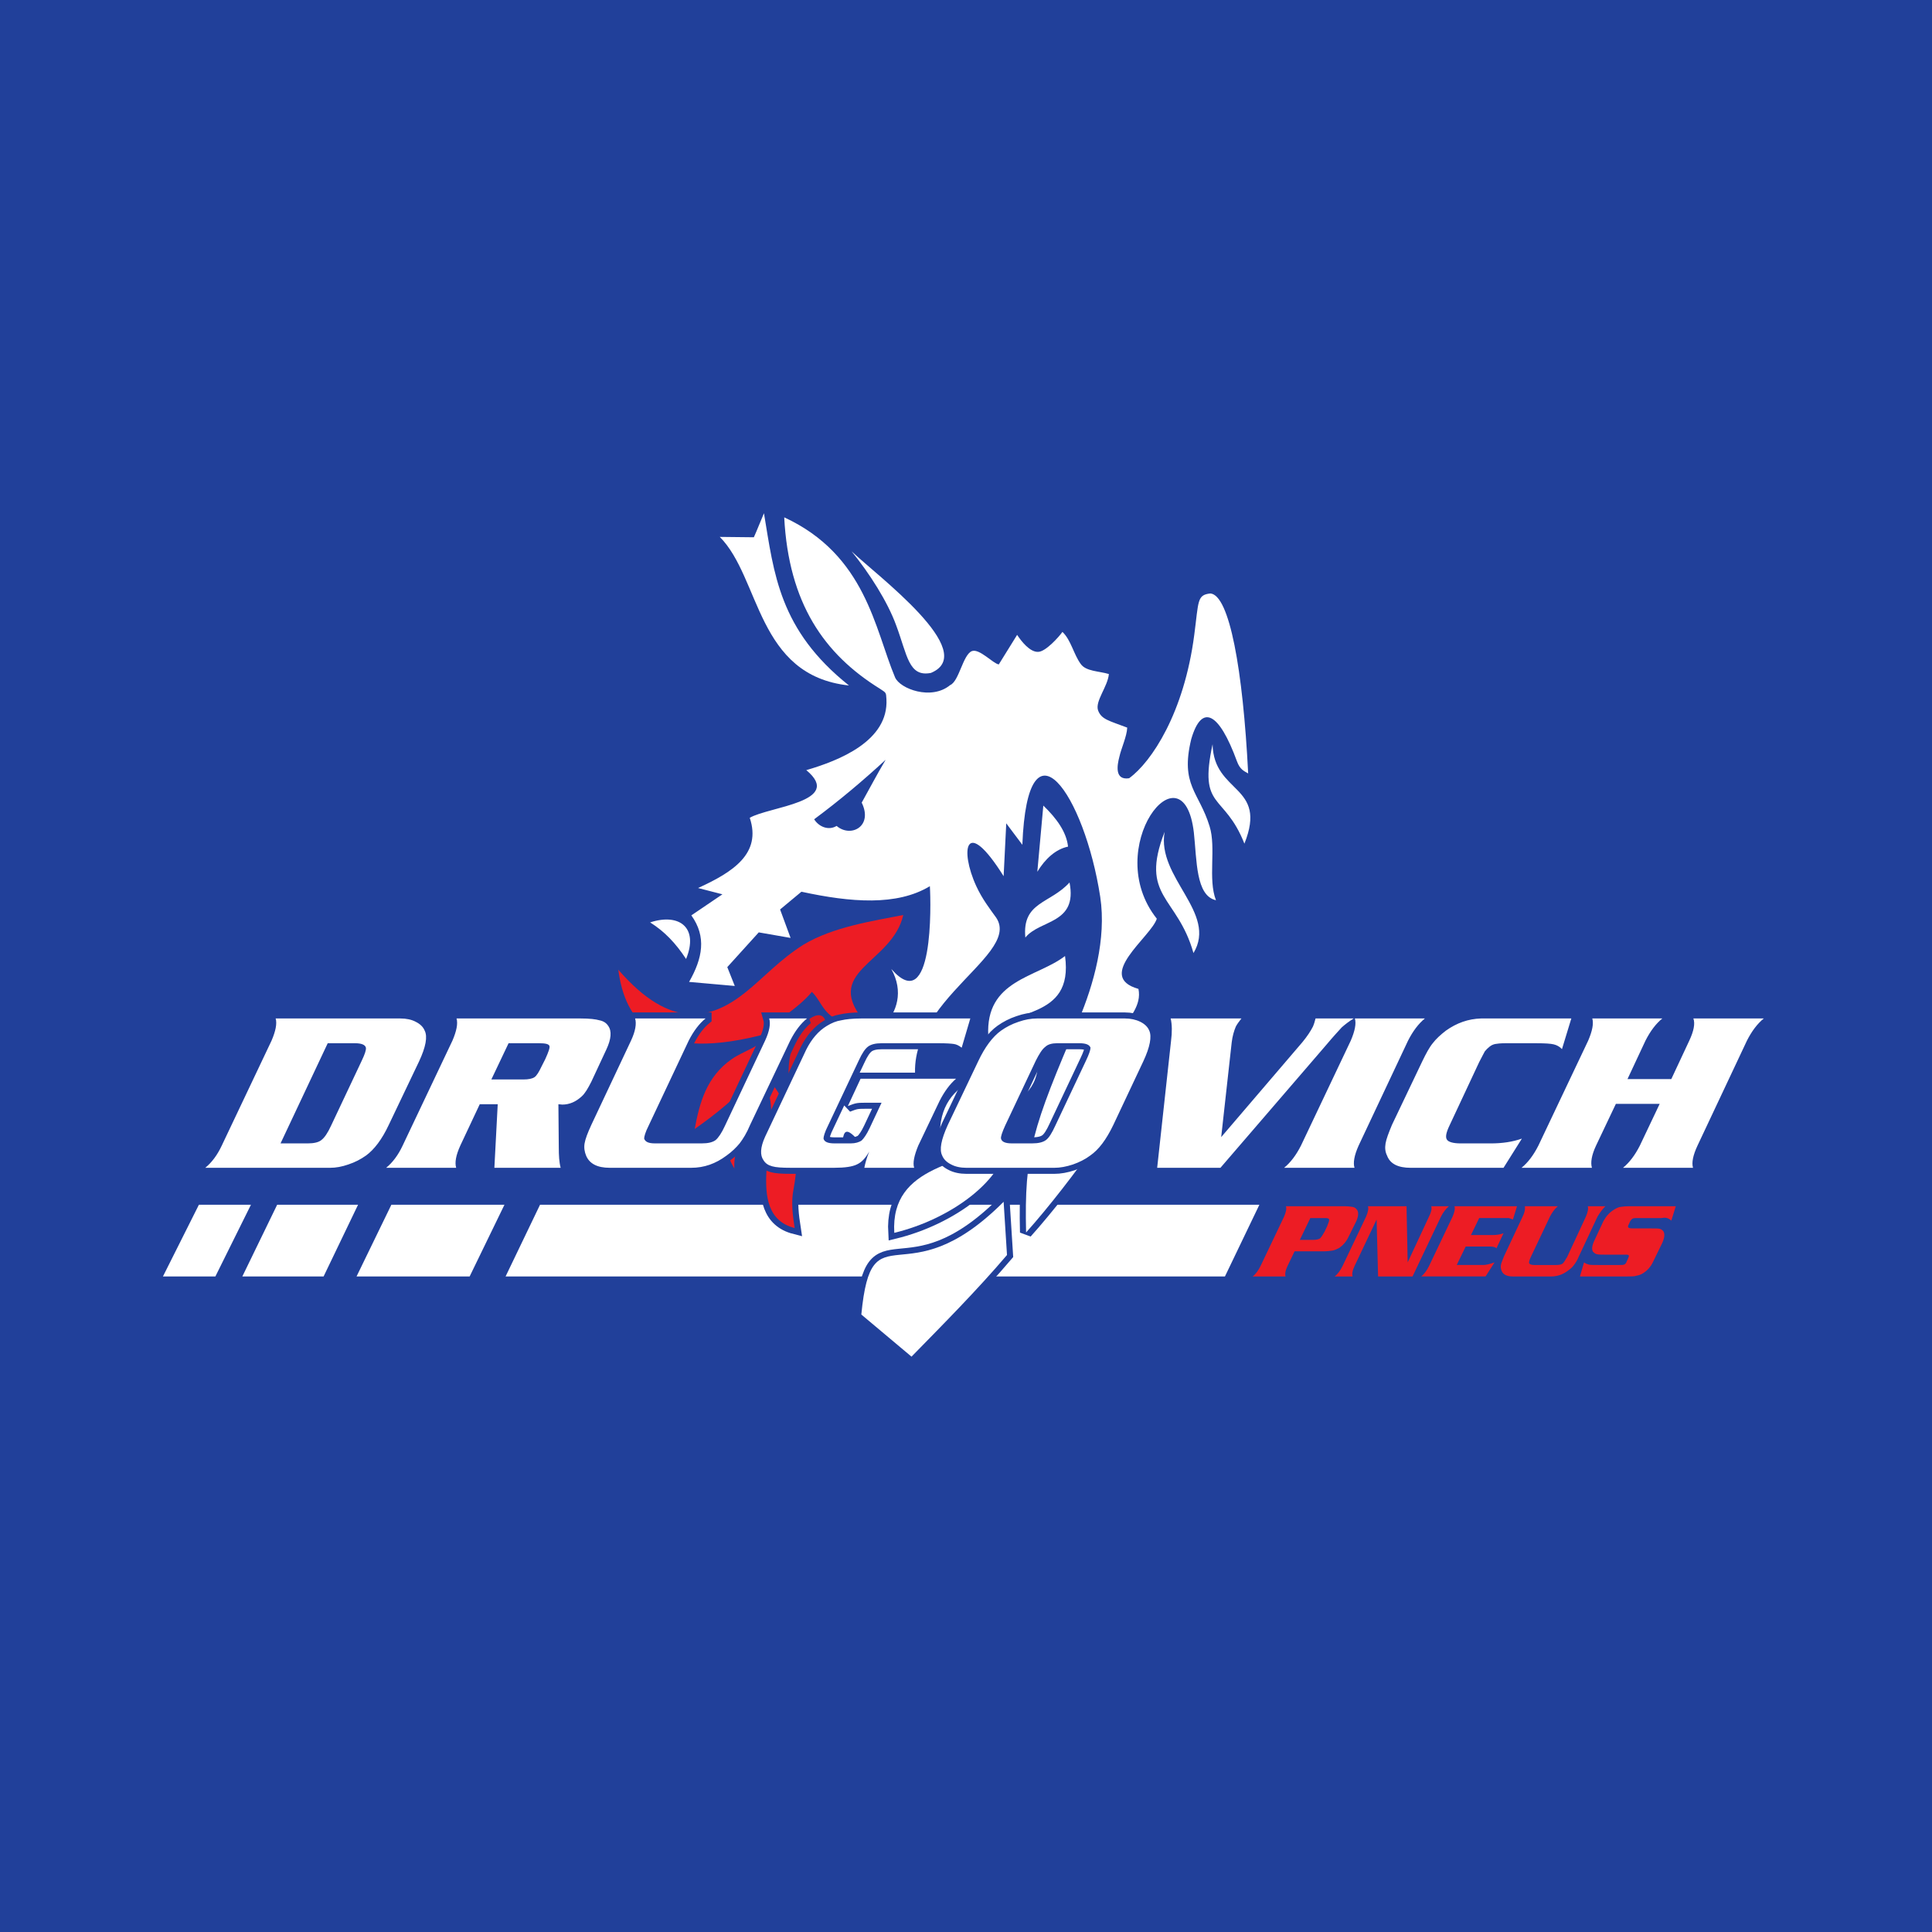 <?xml version="1.0" encoding="utf-8"?>
<!-- Generator: Adobe Illustrator 13.0.0, SVG Export Plug-In . SVG Version: 6.00 Build 14948)  -->
<!DOCTYPE svg PUBLIC "-//W3C//DTD SVG 1.0//EN" "http://www.w3.org/TR/2001/REC-SVG-20010904/DTD/svg10.dtd">
<svg version="1.0" id="Layer_1" xmlns="http://www.w3.org/2000/svg" xmlns:xlink="http://www.w3.org/1999/xlink" x="0px" y="0px"
	 width="192.756px" height="192.756px" viewBox="0 0 192.756 192.756" enable-background="new 0 0 192.756 192.756"
	 xml:space="preserve">
<g>
	<polygon fill-rule="evenodd" clip-rule="evenodd" fill="#21409A" points="0,0 192.756,0 192.756,192.756 0,192.756 0,0 	"/>
	<polygon fill="none" stroke="#21409A" stroke-width="1.207" stroke-miterlimit="2.613" points="53.879,120.198 125.648,120.198 
		122.212,127.352 50.442,127.352 53.879,120.198 	"/>
	<polygon fill-rule="evenodd" clip-rule="evenodd" fill="#FFFFFF" points="53.879,120.198 125.648,120.198 122.212,127.352 
		50.442,127.352 53.879,120.198 	"/>
	
		<path fill="none" stroke="#21409A" stroke-width="1.211" stroke-linecap="round" stroke-linejoin="round" stroke-miterlimit="2.613" d="
		M129.161,124.845l-0.71,1.475c-0.225,0.479-0.262,0.812-0.188,1.032h-3.287c0.299-0.221,0.561-0.59,0.784-1.032l2.354-4.941
		c0.188-0.442,0.262-0.774,0.188-1.032h5.828c0.373,0,0.672,0.037,0.859,0.074c0.187,0.037,0.299,0.147,0.411,0.295
		c0.149,0.221,0.149,0.59-0.075,1.106l-0.785,1.585c-0.224,0.479-0.56,0.849-0.934,1.106c-0.224,0.11-0.448,0.221-0.672,0.258
		c-0.225,0.037-0.561,0.074-0.935,0.074H129.161L129.161,124.845z M129.684,123.701h1.383c0.299,0,0.523-0.073,0.635-0.147
		c0.112-0.11,0.262-0.332,0.448-0.663l0.262-0.554c0.149-0.369,0.225-0.59,0.188-0.663c0-0.111-0.15-0.147-0.374-0.147h-1.495
		L129.684,123.701L129.684,123.701z M140.331,120.346l0.112,5.605l2.13-4.573c0.224-0.442,0.299-0.774,0.224-1.032h1.757
		c-0.3,0.258-0.561,0.59-0.785,1.032l-2.839,5.974h-3.438l-0.149-5.678l-2.204,4.646c-0.225,0.479-0.262,0.812-0.188,1.032h-1.793
		c0.299-0.221,0.561-0.59,0.784-1.032l2.354-4.941c0.187-0.442,0.262-0.774,0.187-1.032H140.331L140.331,120.346z M147.58,121.526
		l-0.822,1.695h2.167c0.448,0,0.821-0.073,1.083-0.184l-0.71,1.512c-0.074-0.111-0.299-0.185-0.71-0.185h-2.354l-0.896,1.844h2.652
		c0.225,0,0.598-0.074,1.121-0.258l-0.896,1.4h-6.426c0.299-0.221,0.561-0.59,0.784-1.032l2.354-4.941
		c0.187-0.442,0.262-0.774,0.187-1.032h6.24l-0.411,1.328c-0.15-0.074-0.3-0.111-0.412-0.147c-0.111,0-0.373,0-0.747,0H147.58
		L147.58,121.526z M155.425,120.346c-0.299,0.258-0.56,0.59-0.784,1.032l-1.905,4.02c-0.149,0.295-0.187,0.517-0.187,0.59
		c0.037,0.147,0.224,0.222,0.522,0.222h2.167c0.299,0,0.523-0.037,0.673-0.147c0.111-0.11,0.261-0.332,0.448-0.664l1.868-4.02
		c0.187-0.442,0.261-0.774,0.187-1.032h1.756c-0.262,0.258-0.523,0.59-0.784,1.032l-1.868,3.982
		c-0.149,0.369-0.337,0.664-0.486,0.849c-0.148,0.221-0.373,0.405-0.635,0.59c-0.485,0.369-1.046,0.553-1.644,0.553h-3.811
		c-0.599,0-0.972-0.184-1.121-0.553c-0.075-0.185-0.112-0.369-0.075-0.59c0.037-0.185,0.149-0.479,0.299-0.849l1.868-3.982
		c0.225-0.442,0.262-0.774,0.225-1.032H155.425L155.425,120.346z M167.194,120.346l-0.449,1.438
		c-0.187-0.185-0.411-0.295-0.672-0.295l-0.337,0.037h-2.466c-0.149,0-0.299,0-0.411,0.073c-0.074,0.037-0.149,0.147-0.224,0.258
		l-0.112,0.259c-0.112,0.184-0.112,0.295-0.074,0.332c0.037,0.073,0.187,0.11,0.448,0.11h1.719c0.485,0,0.784,0,0.971,0.037
		c0.149,0.036,0.299,0.146,0.374,0.258c0.149,0.258,0.112,0.627-0.112,1.143l-0.934,1.918c-0.225,0.479-0.561,0.848-0.972,1.106
		c-0.225,0.147-0.448,0.221-0.673,0.258c-0.187,0.073-0.522,0.073-0.934,0.073h-4.707l0.411-1.4c0.149,0.11,0.336,0.184,0.485,0.221
		c0.187,0.037,0.485,0.037,0.971,0.037h2.056c0.224,0,0.41,0,0.448-0.037c0.074,0,0.111-0.037,0.187-0.11
		c0.037-0.037,0.074-0.11,0.112-0.222l0.111-0.221c0.075-0.185,0.112-0.295,0.112-0.332c-0.037-0.074-0.112-0.11-0.224-0.11h-2.018
		c-0.411,0-0.747,0-0.935-0.037c-0.187-0.037-0.299-0.147-0.411-0.259c-0.149-0.221-0.111-0.59,0.149-1.143l0.897-1.918
		c0.262-0.479,0.598-0.848,1.009-1.105c0.224-0.147,0.448-0.258,0.635-0.295c0.225-0.037,0.523-0.074,0.934-0.074H167.194
		L167.194,120.346z"/>
	<path fill-rule="evenodd" clip-rule="evenodd" fill="#ED1C24" d="M129.161,124.845l-0.71,1.475
		c-0.225,0.479-0.262,0.812-0.188,1.032h-3.287c0.299-0.221,0.561-0.59,0.784-1.032l2.354-4.941
		c0.188-0.442,0.262-0.774,0.188-1.032h5.828c0.373,0,0.672,0.037,0.859,0.074c0.187,0.037,0.299,0.147,0.411,0.295
		c0.148,0.221,0.148,0.59-0.075,1.106l-0.785,1.585c-0.224,0.479-0.56,0.849-0.934,1.106c-0.224,0.11-0.448,0.221-0.672,0.258
		c-0.225,0.037-0.561,0.074-0.935,0.074H129.161L129.161,124.845z M129.684,123.701h1.383c0.299,0,0.523-0.073,0.635-0.147
		c0.112-0.11,0.262-0.332,0.448-0.663l0.262-0.554c0.149-0.369,0.225-0.59,0.188-0.663c0-0.111-0.15-0.147-0.374-0.147h-1.495
		L129.684,123.701L129.684,123.701z M140.331,120.346l0.112,5.605l2.13-4.573c0.224-0.442,0.299-0.774,0.224-1.032h1.757
		c-0.3,0.258-0.561,0.59-0.785,1.032l-2.839,5.974h-3.438l-0.149-5.678l-2.204,4.646c-0.225,0.479-0.262,0.812-0.188,1.032h-1.793
		c0.299-0.221,0.561-0.59,0.784-1.032l2.354-4.941c0.187-0.442,0.262-0.774,0.187-1.032H140.331L140.331,120.346z M147.58,121.526
		l-0.822,1.695h2.167c0.448,0,0.821-0.073,1.083-0.184l-0.71,1.512c-0.074-0.111-0.299-0.185-0.71-0.185h-2.354l-0.896,1.844h2.652
		c0.225,0,0.598-0.074,1.121-0.258l-0.896,1.4h-6.426c0.299-0.221,0.561-0.59,0.784-1.032l2.354-4.941
		c0.187-0.442,0.262-0.774,0.187-1.032h6.24l-0.411,1.328c-0.15-0.074-0.3-0.111-0.412-0.147c-0.111,0-0.373,0-0.747,0H147.58
		L147.58,121.526z M155.425,120.346c-0.299,0.258-0.56,0.59-0.784,1.032l-1.905,4.02c-0.149,0.295-0.187,0.517-0.187,0.59
		c0.037,0.147,0.224,0.222,0.522,0.222h2.167c0.299,0,0.523-0.037,0.673-0.147c0.111-0.11,0.261-0.332,0.448-0.664l1.868-4.02
		c0.187-0.442,0.261-0.774,0.187-1.032h1.756c-0.262,0.258-0.523,0.59-0.784,1.032l-1.868,3.982
		c-0.149,0.369-0.337,0.664-0.486,0.849c-0.148,0.221-0.373,0.405-0.635,0.59c-0.485,0.369-1.046,0.553-1.644,0.553h-3.811
		c-0.599,0-0.972-0.184-1.121-0.553c-0.075-0.185-0.112-0.369-0.075-0.59c0.037-0.185,0.149-0.479,0.299-0.849l1.868-3.982
		c0.225-0.442,0.262-0.774,0.225-1.032H155.425L155.425,120.346z M167.194,120.346l-0.449,1.438
		c-0.187-0.185-0.411-0.295-0.672-0.295l-0.337,0.037h-2.466c-0.149,0-0.299,0-0.411,0.073c-0.074,0.037-0.149,0.147-0.224,0.258
		l-0.112,0.259c-0.112,0.184-0.112,0.295-0.074,0.332c0.037,0.073,0.187,0.11,0.448,0.11h1.719c0.485,0,0.784,0,0.971,0.037
		c0.149,0.036,0.299,0.146,0.374,0.258c0.149,0.258,0.112,0.627-0.112,1.143l-0.934,1.918c-0.225,0.479-0.561,0.848-0.972,1.106
		c-0.225,0.147-0.448,0.221-0.673,0.258c-0.187,0.073-0.522,0.073-0.934,0.073h-4.707l0.411-1.4c0.148,0.11,0.336,0.184,0.485,0.221
		c0.187,0.037,0.485,0.037,0.971,0.037h2.056c0.224,0,0.41,0,0.448-0.037c0.074,0,0.111-0.037,0.187-0.11
		c0.037-0.037,0.074-0.11,0.112-0.222l0.111-0.221c0.075-0.185,0.112-0.295,0.112-0.332c-0.037-0.074-0.112-0.11-0.224-0.11h-2.018
		c-0.411,0-0.747,0-0.935-0.037c-0.187-0.037-0.299-0.147-0.411-0.258c-0.149-0.222-0.111-0.591,0.149-1.144l0.897-1.917
		c0.262-0.479,0.598-0.849,1.009-1.106c0.224-0.147,0.448-0.258,0.635-0.295c0.225-0.037,0.523-0.074,0.934-0.074H167.194
		L167.194,120.346z"/>
	<polygon fill="none" stroke="#21409A" stroke-width="1.211" stroke-miterlimit="2.613" points="19.844,120.198 25.037,120.198 
		21.488,127.352 16.257,127.353 19.844,120.198 	"/>
	<polygon fill-rule="evenodd" clip-rule="evenodd" fill="#FFFFFF" points="19.844,120.198 25.037,120.198 21.488,127.352 
		16.257,127.352 19.844,120.198 	"/>
	<polygon fill="none" stroke="#21409A" stroke-width="1.211" stroke-miterlimit="2.613" points="27.652,120.198 35.723,120.198 
		32.285,127.353 24.178,127.353 27.652,120.198 	"/>
	<polygon fill-rule="evenodd" clip-rule="evenodd" fill="#FFFFFF" points="27.652,120.198 35.723,120.198 32.285,127.352 
		24.178,127.352 27.652,120.198 	"/>
	<path fill="none" stroke="#21409A" stroke-width="1.219" stroke-miterlimit="2.613" d="M102.373,122.964
		c-0.187-7.891,0.598-10.398,5.268-21.239c1.457-3.466,2.765-8.039,2.13-12.242c-1.569-10.214-7.248-18.511-7.771-5.199
		l-1.606-2.139l-0.262,5.273c-3.811-6.084-4.409-2.655-2.727,0.996c0.597,1.291,1.344,2.25,1.98,3.134
		c2.765,4.093-11.582,9.255-7.286,18.879c0.037,0.885-0.261,1.18-1.644,0.332c-1.046-0.59,0.635,4.314-0.485,5.679
		c-2.728,0.773-5.343-5.199-5.828-3.061l-0.859,3.503l-1.345-6.453l-1.27-0.774c1.308-1.732,3.437-3.724,2.466-5.568
		c3.101,0.886,8.294-2.913,5.791-7.411c4.222,4.83,3.96-6.49,3.848-8.26c-3.288,1.991-7.883,1.622-12.814,0.553l-2.129,1.77
		l1.046,2.839l-3.175-0.553l-3.139,3.466l0.747,1.881l-4.558-0.405c1.345-2.36,1.756-4.499,0.224-6.638l3.101-2.102l-2.429-0.627
		c3.475-1.585,6.352-3.429,5.156-7.005c1.868-1.106,9.452-1.586,5.642-4.757c3.288-0.959,8.219-2.914,7.995-7.08
		c-0.038-0.701-0.038-0.627-0.635-1.032c-5.604-3.466-9.116-8.555-9.564-17.109c8.145,3.761,9.041,11.172,11.059,15.966
		c0.486,1.144,3.624,2.324,5.492,0.774c0.896-0.369,1.271-3.023,2.167-3.392c0.747-0.295,2.13,1.253,2.69,1.327l1.83-2.95
		c0.411,0.627,1.271,1.733,2.092,1.696c0.748,0,2.093-1.512,2.429-1.991c0.859,0.811,1.121,2.249,1.831,3.208
		c0.522,0.737,1.83,0.701,2.802,0.996c-0.112,1.253-1.383,2.691-1.083,3.613c0.336,0.922,1.083,1.033,2.914,1.733
		c-0.038,0.885-0.599,2.065-0.785,2.913c-0.224,0.848-0.485,2.36,0.972,2.139c2.241-1.623,5.492-6.527,6.501-14.307
		c0.448-3.393,0.262-3.982,1.606-4.13c1.905,0.147,3.25,7.596,3.773,17.958c-0.448-0.258-0.822-0.405-1.121-1.217
		c-1.793-4.904-3.512-5.789-4.558-2.212c-1.121,4.609,0.784,5.273,1.83,8.702c0.673,2.139-0.187,5.273,0.636,7.375
		c-2.018-0.442-1.905-3.982-2.205-6.748c-1.046-8.96-9.302,1.549-3.698,8.591c-0.561,1.807-6.239,5.752-1.831,7.006
		c0.673,3.281-5.043,4.978-0.336,8.149C113.656,108.51,106.707,118.134,102.373,122.964L102.373,122.964z M88.363,75.802
		c-2.241,2.065-4.595,4.056-7.135,5.937c0.486,0.774,1.457,1.143,2.241,0.664c1.42,1.217,3.662,0.037,2.503-2.323
		C86.757,78.679,87.504,77.24,88.363,75.802L88.363,75.802z"/>
	<path fill-rule="evenodd" clip-rule="evenodd" fill="#FFFFFF" d="M102.373,122.964c-0.187-7.891,0.598-10.398,5.268-21.239
		c1.457-3.466,2.766-8.039,2.13-12.242c-1.569-10.214-7.248-18.511-7.771-5.199l-1.606-2.139l-0.262,5.273
		c-3.811-6.084-4.409-2.655-2.727,0.996c0.597,1.291,1.344,2.25,1.98,3.134c2.765,4.093-11.582,9.255-7.286,18.879
		c0.037,0.885-0.261,1.18-1.644,0.332c-1.046-0.59,0.635,4.314-0.485,5.679c-2.728,0.773-5.343-5.199-5.828-3.061l-0.859,3.503
		l-1.345-6.453l-1.27-0.774c1.308-1.732,3.437-3.724,2.466-5.568c3.101,0.886,8.294-2.913,5.791-7.411
		c4.222,4.83,3.96-6.49,3.848-8.26c-3.288,1.991-7.883,1.622-12.814,0.553l-2.129,1.77l1.046,2.839l-3.175-0.553l-3.139,3.466
		l0.747,1.881l-4.558-0.405c1.345-2.36,1.756-4.499,0.224-6.638l3.101-2.102l-2.429-0.627c3.475-1.585,6.352-3.429,5.156-7.005
		c1.868-1.106,9.452-1.586,5.642-4.757c3.288-0.959,8.219-2.914,7.995-7.08c-0.038-0.701-0.038-0.627-0.635-1.032
		c-5.604-3.466-9.116-8.555-9.564-17.109c8.145,3.761,9.042,11.172,11.059,15.966c0.486,1.144,3.624,2.323,5.492,0.774
		c0.896-0.369,1.271-3.023,2.167-3.392c0.747-0.295,2.13,1.253,2.69,1.327l1.83-2.95c0.411,0.627,1.271,1.733,2.092,1.696
		c0.748,0,2.093-1.512,2.429-1.991c0.859,0.811,1.121,2.249,1.831,3.208c0.522,0.737,1.83,0.701,2.802,0.996
		c-0.112,1.253-1.383,2.691-1.083,3.613c0.336,0.922,1.083,1.033,2.914,1.733c-0.038,0.885-0.599,2.065-0.785,2.913
		c-0.224,0.848-0.485,2.36,0.972,2.139c2.241-1.623,5.492-6.527,6.501-14.307c0.448-3.393,0.262-3.982,1.606-4.13
		c1.905,0.147,3.25,7.596,3.773,17.958c-0.448-0.258-0.822-0.405-1.121-1.217c-1.793-4.904-3.512-5.789-4.558-2.212
		c-1.121,4.609,0.784,5.273,1.83,8.702c0.673,2.139-0.187,5.273,0.636,7.375c-2.018-0.443-1.905-3.982-2.205-6.748
		c-1.046-8.96-9.302,1.549-3.698,8.591c-0.561,1.807-6.239,5.752-1.831,7.006c0.673,3.281-5.043,4.978-0.336,8.149
		C113.656,108.51,106.707,118.134,102.373,122.964L102.373,122.964z M88.363,75.802c-2.241,2.065-4.595,4.056-7.135,5.937
		c0.486,0.774,1.457,1.143,2.241,0.664c1.42,1.217,3.662,0.037,2.503-2.323C86.757,78.679,87.504,77.24,88.363,75.802L88.363,75.802
		z"/>
	<polygon fill="none" stroke="#21409A" stroke-width="1.21" stroke-miterlimit="2.613" points="39.047,120.198 50.33,120.198 
		46.856,127.352 35.573,127.352 39.047,120.198 	"/>
	<polygon fill-rule="evenodd" clip-rule="evenodd" fill="#FFFFFF" points="39.047,120.198 50.33,120.198 46.856,127.352 
		35.573,127.352 39.047,120.198 	"/>
	
		<path fill="none" stroke="#21409A" stroke-width="1.204" stroke-linecap="round" stroke-linejoin="round" stroke-miterlimit="2.613" d="
		M120.979,74.253c0.112,4.978,5.529,4.02,3.176,9.919C122.137,79.047,119.559,80.854,120.979,74.253L120.979,74.253z"/>
	<path fill-rule="evenodd" clip-rule="evenodd" fill="#FFFFFF" d="M120.979,74.253c0.112,4.978,5.529,4.02,3.176,9.919
		C122.137,79.047,119.559,80.854,120.979,74.253L120.979,74.253z"/>
	
		<path fill="none" stroke="#21409A" stroke-width="1.204" stroke-linecap="round" stroke-linejoin="round" stroke-miterlimit="2.613" d="
		M116.196,82.993c-0.821,4.572,5.306,8.075,2.877,12.095C117.467,89.372,113.656,89.519,116.196,82.993L116.196,82.993z"/>
	<path fill-rule="evenodd" clip-rule="evenodd" fill="#FFFFFF" d="M116.196,82.993c-0.821,4.572,5.306,8.075,2.877,12.095
		C117.467,89.372,113.656,89.519,116.196,82.993L116.196,82.993z"/>
	<path fill="none" stroke="#21409A" stroke-width="1.213" stroke-miterlimit="2.613" d="M90.119,91.289
		c-2.989,0.59-6.986,1.18-9.938,2.95c-2.354,1.475-4.035,3.355-5.791,4.757c-3.4,2.729-7.435,3.835-12.703-2.25
		c0.672,5.088,3.624,9.513,15.243,6.269c-0.971,1.438-2.728,1.807-3.923,2.654c-2.54,1.77-3.213,4.389-3.698,6.969
		c2.167-1.512,4.184-3.171,5.865-5.088c0.299,1.143-0.187,2.212-0.972,2.766c-1.793,1.364-2.652,3.355-0.934,6.269
		c-0.187-3.503,2.914-4.757,3.399-7.56c1.308,3.909-2.689,12.132,2.616,13.496c-0.187-1.217-0.374-2.581-0.112-3.872
		c0.748-3.982,0.262-8.001-2.951-11.505c1.532-1.843,2.316-3.981,2.466-6.084c0.822-0.627,1.644-1.29,2.316-2.102
		c1.271,1.217,1.196,3.393,5.455,3.208C81.75,96.82,88.998,96.23,90.119,91.289L90.119,91.289z"/>
	<path fill-rule="evenodd" clip-rule="evenodd" fill="#ED1C24" d="M90.119,91.289c-2.989,0.59-6.986,1.18-9.938,2.95
		c-2.354,1.475-4.035,3.355-5.791,4.757c-3.4,2.729-7.435,3.835-12.703-2.25c0.672,5.088,3.624,9.513,15.243,6.269
		c-0.971,1.438-2.728,1.807-3.923,2.654c-2.54,1.77-3.213,4.389-3.698,6.969c2.167-1.512,4.184-3.171,5.865-5.088
		c0.299,1.143-0.187,2.212-0.972,2.766c-1.793,1.364-2.652,3.355-0.934,6.269c-0.187-3.503,2.914-4.757,3.399-7.56
		c1.308,3.909-2.689,12.132,2.616,13.496c-0.187-1.217-0.374-2.581-0.112-3.872c0.748-3.982,0.262-8.001-2.951-11.505
		c1.532-1.843,2.316-3.981,2.466-6.084c0.822-0.627,1.644-1.29,2.316-2.102c1.271,1.217,1.196,3.393,5.455,3.208
		C81.75,96.82,88.998,96.23,90.119,91.289L90.119,91.289z"/>
	<path fill-rule="evenodd" clip-rule="evenodd" fill="#D81921" d="M78.986,109.542c0.56-0.812,0.971-1.77,1.457-2.581
		c0.785-1.254,1.532-2.434,1.905-3.762c0.374-1.954-0.598-2.544-2.055-1.143C78.538,104.195,78.388,107.366,78.986,109.542
		L78.986,109.542z"/>
	<path fill="none" stroke="#21409A" stroke-width="1.213" stroke-miterlimit="2.613" d="M64.863,92.027
		c1.457,0.922,2.541,2.065,3.587,3.65C69.72,92.58,67.815,91.068,64.863,92.027L64.863,92.027z"/>
	<path fill-rule="evenodd" clip-rule="evenodd" fill="#FFFFFF" d="M64.863,92.027c1.457,0.922,2.541,2.065,3.587,3.65
		C69.72,92.58,67.815,91.068,64.863,92.027L64.863,92.027z"/>
	
		<path fill="none" stroke="#21409A" stroke-width="1.204" stroke-linecap="round" stroke-linejoin="round" stroke-miterlimit="2.613" d="
		M75.212,53.604c0.336-0.738,0.672-1.623,1.009-2.397c1.008,6.011,1.494,11.616,8.48,17.184c-9.228-0.996-8.817-10.73-12.889-14.824
		L75.212,53.604L75.212,53.604z"/>
	<path fill-rule="evenodd" clip-rule="evenodd" fill="#FFFFFF" d="M75.212,53.604c0.336-0.738,0.672-1.623,1.009-2.397
		c1.008,6.011,1.494,11.616,8.48,17.184c-9.228-0.996-8.817-10.73-12.889-14.824L75.212,53.604L75.212,53.604z"/>
	
		<path fill="none" stroke="#21409A" stroke-width="1.204" stroke-linecap="round" stroke-linejoin="round" stroke-miterlimit="2.613" d="
		M84.963,55.005c2.503,2.397,12.852,10.067,7.92,12.131c-2.242,0.442-2.354-1.77-3.475-4.756
		C88.55,60.02,86.757,57.218,84.963,55.005L84.963,55.005z"/>
	<path fill-rule="evenodd" clip-rule="evenodd" fill="#FFFFFF" d="M84.963,55.005c2.503,2.396,12.852,10.067,7.92,12.131
		c-2.242,0.442-2.354-1.77-3.475-4.756C88.55,60.02,86.757,57.218,84.963,55.005L84.963,55.005z"/>
	<path fill="none" stroke="#21409A" stroke-width="1.209" stroke-miterlimit="2.613" d="M85.935,131.15
		c1.719,1.438,3.288,2.766,5.006,4.203c3.176-3.244,6.576-6.674,9.527-10.141l-0.336-5.31
		C90.231,129.822,86.981,120.346,85.935,131.15L85.935,131.15z"/>
	<path fill-rule="evenodd" clip-rule="evenodd" fill="#FFFFFF" d="M85.935,131.15c1.719,1.438,3.288,2.766,5.006,4.203
		c3.176-3.244,6.576-6.674,9.527-10.141l-0.336-5.31C90.231,129.822,86.981,120.346,85.935,131.15L85.935,131.15z"/>
	<path fill="none" stroke="#21409A" stroke-width="1.209" stroke-miterlimit="2.613" d="M89.223,123.001
		c5.641-1.364,11.059-5.31,11.32-9.329C96.358,116.216,88.812,116.105,89.223,123.001L89.223,123.001z"/>
	<path fill-rule="evenodd" clip-rule="evenodd" fill="#FFFFFF" d="M89.223,123.001c5.641-1.364,11.059-5.31,11.32-9.329
		C96.358,116.216,88.812,116.105,89.223,123.001L89.223,123.001z"/>
	<path fill-rule="evenodd" clip-rule="evenodd" fill="#FFFFFF" d="M93.781,113.524c-0.225-6.49,6.052-6.158,9.639-8.997
		C104.689,111.386,97.031,110.537,93.781,113.524L93.781,113.524z"/>
	<path fill="none" stroke="#21409A" stroke-width="1.213" stroke-miterlimit="2.613" d="M98.6,103.348
		c2.018-2.877,8.556-1.438,7.659-7.965C103.42,97.558,98.301,97.742,98.6,103.348L98.6,103.348z"/>
	<path fill-rule="evenodd" clip-rule="evenodd" fill="#FFFFFF" d="M98.6,103.348c2.018-2.877,8.556-1.438,7.659-7.965
		C103.42,97.558,98.301,97.742,98.6,103.348L98.6,103.348z"/>
	<path fill="none" stroke="#21409A" stroke-width="1.213" stroke-miterlimit="2.613" d="M102.299,93.539
		c-0.337-3.577,2.466-3.355,4.408-5.494C107.529,92.211,103.756,91.731,102.299,93.539L102.299,93.539z"/>
	<path fill-rule="evenodd" clip-rule="evenodd" fill="#FFFFFF" d="M102.299,93.539c-0.337-3.577,2.466-3.355,4.408-5.494
		C107.529,92.211,103.756,91.731,102.299,93.539L102.299,93.539z"/>
	<path fill="none" stroke="#21409A" stroke-width="1.213" stroke-miterlimit="2.613" d="M103.494,86.975l0.598-6.601
		c1.345,1.291,2.316,2.655,2.466,4.093C105.325,84.726,104.278,85.685,103.494,86.975L103.494,86.975z"/>
	<path fill-rule="evenodd" clip-rule="evenodd" fill="#FFFFFF" d="M103.494,86.975l0.598-6.601c1.345,1.291,2.316,2.655,2.466,4.093
		C105.325,84.726,104.278,85.685,103.494,86.975L103.494,86.975z"/>
	<path fill="none" stroke="#21409A" stroke-width="1.204" stroke-miterlimit="2.613" d="M20.479,116.512
		c0.635-0.517,1.195-1.254,1.644-2.213l4.969-10.473c0.411-0.959,0.56-1.696,0.411-2.213h12.441c0.598,0,1.121,0.111,1.532,0.332
		c0.449,0.222,0.747,0.517,0.896,0.886c0.299,0.59,0.112,1.622-0.56,3.061l-3.026,6.342c-0.672,1.438-1.457,2.471-2.279,3.061
		c-0.523,0.369-1.083,0.664-1.756,0.886c-0.635,0.221-1.233,0.332-1.831,0.332H20.479L20.479,116.512z M27.989,114.077h2.727
		c0.598,0,1.084-0.11,1.345-0.332c0.299-0.221,0.635-0.7,0.971-1.438l3.063-6.49c0.299-0.627,0.449-1.069,0.411-1.29
		c-0.075-0.295-0.448-0.443-1.083-0.443h-2.727L27.989,114.077L27.989,114.077z M49.658,110.169h-1.793l-1.942,4.13
		c-0.449,0.995-0.561,1.696-0.411,2.213h-6.986c0.635-0.517,1.195-1.254,1.644-2.213l4.969-10.473
		c0.411-0.959,0.561-1.696,0.411-2.213h12.404c0.859,0,1.495,0.074,1.868,0.186c0.374,0.073,0.672,0.258,0.859,0.553
		c0.374,0.516,0.299,1.327-0.187,2.36l-1.495,3.208c-0.336,0.663-0.635,1.18-0.971,1.475c-0.561,0.516-1.195,0.811-1.943,0.811
		c-0.074,0-0.224-0.036-0.374-0.036l0.038,4.314c0,0.774,0.037,1.475,0.187,2.028h-6.613L49.658,110.169L49.658,110.169z
		 M49.022,107.698h3.213c0.485,0,0.859-0.074,1.083-0.222c0.225-0.147,0.448-0.516,0.71-1.068l0.374-0.738
		c0.336-0.737,0.486-1.18,0.411-1.327c-0.075-0.185-0.411-0.259-1.009-0.259h-3.063L49.022,107.698L49.022,107.698z M70.393,101.613
		c-0.635,0.517-1.195,1.254-1.681,2.213l-3.998,8.481c-0.336,0.663-0.448,1.106-0.448,1.29c0.112,0.332,0.448,0.479,1.083,0.479
		h4.67c0.635,0,1.083-0.11,1.382-0.332c0.262-0.221,0.598-0.7,0.934-1.438l3.998-8.481c0.448-0.959,0.561-1.696,0.411-2.213h3.773
		c-0.635,0.517-1.196,1.254-1.681,2.213l-3.998,8.407c-0.336,0.812-0.709,1.401-1.046,1.844c-0.336,0.406-0.785,0.849-1.308,1.217
		c-1.083,0.812-2.242,1.218-3.512,1.218h-8.145c-1.232,0-2.017-0.406-2.354-1.218c-0.149-0.368-0.224-0.774-0.149-1.217
		c0.075-0.442,0.299-1.032,0.672-1.844l3.96-8.407c0.448-0.959,0.561-1.696,0.411-2.213H70.393L70.393,101.613z M96.807,101.613
		l-0.859,2.914c-0.299-0.222-0.523-0.332-0.785-0.369c-0.224-0.037-0.747-0.074-1.457-0.074h-5.753
		c-0.598,0-1.046,0.111-1.345,0.332c-0.299,0.222-0.598,0.664-0.934,1.401l-3.064,6.49c-0.336,0.663-0.448,1.105-0.448,1.29
		c0.075,0.332,0.448,0.479,1.084,0.479h1.644c0.448,0,0.822-0.11,1.083-0.295c0.224-0.221,0.486-0.59,0.785-1.217l1.195-2.544h-1.42
		c-0.411,0-0.747,0-1.008,0.037c-0.262,0.036-0.561,0.146-0.935,0.295l1.271-2.729h9.527c-0.598,0.517-1.158,1.254-1.644,2.213
		l-2.129,4.462c-0.411,0.995-0.561,1.732-0.411,2.213h-4.969c0.075-0.406,0.225-0.959,0.486-1.623
		c-0.374,0.664-0.747,1.069-1.233,1.291c-0.448,0.221-1.196,0.332-2.241,0.332h-4.372c-0.859,0-1.457-0.038-1.831-0.148
		c-0.411-0.11-0.672-0.295-0.859-0.59c-0.374-0.516-0.336-1.29,0.149-2.36l4.11-8.701c0.523-1.033,1.195-1.845,2.055-2.36
		c0.486-0.295,0.934-0.479,1.42-0.554c0.485-0.11,1.158-0.185,2.017-0.185H96.807L96.807,101.613z M103.457,101.613h8.779
		c0.561,0,1.084,0.111,1.532,0.332c0.448,0.222,0.747,0.517,0.896,0.886c0.262,0.59,0.074,1.622-0.598,3.061l-2.989,6.342
		c-0.71,1.476-1.457,2.471-2.316,3.061c-0.485,0.369-1.083,0.664-1.718,0.886c-0.673,0.221-1.271,0.332-1.868,0.332h-8.743
		c-0.598,0-1.121-0.111-1.532-0.332c-0.448-0.222-0.747-0.517-0.896-0.886c-0.299-0.59-0.112-1.585,0.561-3.061l3.026-6.342
		c0.673-1.438,1.457-2.471,2.279-3.061c0.523-0.369,1.083-0.664,1.756-0.886C102.261,101.725,102.858,101.613,103.457,101.613
		L103.457,101.613z M103.345,105.817l-3.063,6.49c-0.299,0.663-0.448,1.106-0.411,1.29c0.074,0.332,0.448,0.479,1.083,0.479h2.018
		c0.636,0,1.084-0.11,1.383-0.332c0.299-0.221,0.598-0.7,0.934-1.438l3.063-6.49c0.299-0.627,0.449-1.069,0.448-1.29
		c-0.111-0.295-0.448-0.443-1.12-0.443h-2.204c-0.523,0-0.935,0.111-1.196,0.369C103.979,104.675,103.681,105.154,103.345,105.817
		L103.345,105.817z M121.838,113.45l8.107-9.477c0.485-0.59,0.822-1.106,1.046-1.549c0.112-0.258,0.187-0.516,0.262-0.812h3.811
		c-0.485,0.296-0.859,0.591-1.195,0.886c-0.299,0.332-0.822,0.885-1.531,1.733l-10.573,12.279h-6.314l1.383-12.648
		c0.111-0.885,0.111-1.622-0.037-2.25h7.061c-0.262,0.332-0.448,0.591-0.561,0.812c-0.187,0.442-0.336,0.959-0.411,1.586
		L121.838,113.45L121.838,113.45z M135.139,116.512h-7.024c0.636-0.517,1.196-1.254,1.682-2.213l4.969-10.473
		c0.411-0.959,0.561-1.696,0.411-2.213h6.986c-0.635,0.517-1.195,1.254-1.682,2.213l-4.932,10.473
		C135.102,115.294,134.989,116.031,135.139,116.512L135.139,116.512z M156.77,101.613l-0.934,3.062
		c-0.224-0.259-0.522-0.406-0.821-0.479c-0.299-0.074-0.86-0.111-1.682-0.111h-3.176c-0.448,0-0.784,0.037-0.972,0.074
		c-0.187,0.037-0.373,0.11-0.56,0.258c-0.188,0.147-0.337,0.296-0.486,0.479c-0.112,0.222-0.299,0.554-0.561,1.069l-2.951,6.306
		c-0.336,0.7-0.448,1.18-0.262,1.438c0.149,0.221,0.598,0.368,1.383,0.368h2.988c1.121,0,2.167-0.147,3.102-0.479l-1.831,2.914
		h-9.266c-1.27,0-2.055-0.406-2.354-1.218c-0.187-0.368-0.225-0.774-0.149-1.217s0.299-1.032,0.636-1.844l3.025-6.342
		c0.374-0.774,0.71-1.401,1.046-1.808c0.337-0.442,0.785-0.848,1.308-1.253c1.084-0.774,2.242-1.18,3.512-1.218H156.77
		L156.77,101.613z M165.587,110.132h-4.371l-1.979,4.167c-0.449,0.959-0.561,1.696-0.411,2.213h-7.024
		c0.636-0.517,1.195-1.254,1.682-2.213l4.969-10.473c0.411-0.959,0.561-1.696,0.411-2.213l6.986,0.001
		c-0.635,0.516-1.195,1.253-1.681,2.212l-1.794,3.835h4.371l1.794-3.835c0.447-0.959,0.597-1.696,0.41-2.213h7.024
		c-0.636,0.517-1.196,1.254-1.682,2.213l-4.932,10.473c-0.448,0.959-0.598,1.696-0.448,2.213h-6.986
		c0.635-0.517,1.195-1.254,1.682-2.213L165.587,110.132L165.587,110.132z"/>
	<path fill-rule="evenodd" clip-rule="evenodd" fill="#FFFFFF" d="M20.479,116.512c0.635-0.517,1.195-1.254,1.644-2.213
		l4.969-10.473c0.411-0.959,0.56-1.696,0.411-2.213h12.441c0.598,0,1.121,0.111,1.532,0.332c0.449,0.222,0.747,0.517,0.896,0.886
		c0.299,0.59,0.112,1.622-0.56,3.061l-3.026,6.342c-0.673,1.438-1.457,2.471-2.279,3.061c-0.523,0.369-1.083,0.664-1.756,0.886
		c-0.635,0.221-1.233,0.332-1.831,0.332H20.479L20.479,116.512z M27.989,114.077h2.727c0.598,0,1.084-0.11,1.345-0.332
		c0.299-0.221,0.635-0.7,0.971-1.438l3.063-6.49c0.299-0.627,0.449-1.069,0.411-1.29c-0.075-0.295-0.448-0.443-1.083-0.443h-2.727
		L27.989,114.077L27.989,114.077z M49.658,110.169h-1.793l-1.942,4.13c-0.449,0.995-0.561,1.696-0.411,2.213h-6.986
		c0.635-0.517,1.195-1.254,1.644-2.213l4.969-10.473c0.411-0.959,0.561-1.696,0.411-2.213h12.404c0.859,0,1.495,0.074,1.868,0.185
		c0.374,0.074,0.672,0.259,0.859,0.554c0.374,0.516,0.299,1.327-0.187,2.36l-1.495,3.208c-0.336,0.663-0.635,1.18-0.971,1.475
		c-0.561,0.516-1.195,0.811-1.942,0.811c-0.075,0-0.225-0.036-0.374-0.036l0.038,4.314c0,0.774,0.037,1.475,0.187,2.028h-6.613
		L49.658,110.169L49.658,110.169z M49.022,107.698h3.213c0.485,0,0.859-0.074,1.083-0.222c0.224-0.147,0.448-0.516,0.709-1.068
		l0.374-0.738c0.336-0.737,0.486-1.18,0.411-1.327c-0.075-0.185-0.411-0.259-1.009-0.259h-3.063L49.022,107.698L49.022,107.698z
		 M70.393,101.613c-0.635,0.517-1.195,1.254-1.681,2.213l-3.998,8.481c-0.336,0.663-0.448,1.105-0.448,1.29
		c0.112,0.332,0.448,0.479,1.083,0.479h4.67c0.635,0,1.083-0.11,1.382-0.332c0.262-0.221,0.598-0.7,0.934-1.438l3.998-8.481
		c0.448-0.959,0.561-1.696,0.411-2.213h3.773c-0.635,0.517-1.196,1.254-1.681,2.213l-3.998,8.407
		c-0.336,0.812-0.709,1.401-1.046,1.844c-0.336,0.406-0.785,0.849-1.308,1.217c-1.083,0.812-2.242,1.218-3.512,1.218h-8.145
		c-1.232,0-2.017-0.406-2.354-1.218c-0.149-0.368-0.224-0.774-0.149-1.217c0.075-0.442,0.299-1.032,0.672-1.844l3.96-8.407
		c0.448-0.959,0.561-1.696,0.411-2.213H70.393L70.393,101.613z M96.807,101.613l-0.859,2.914c-0.299-0.222-0.523-0.332-0.785-0.369
		c-0.224-0.037-0.747-0.074-1.457-0.074h-5.753c-0.598,0-1.046,0.111-1.345,0.332c-0.299,0.222-0.598,0.664-0.934,1.401l-3.064,6.49
		c-0.336,0.663-0.448,1.105-0.448,1.29c0.075,0.332,0.448,0.479,1.084,0.479h1.644c0.448,0,0.822-0.11,1.083-0.295
		c0.224-0.221,0.486-0.59,0.785-1.217l1.195-2.544h-1.42c-0.411,0-0.747,0-1.008,0.037c-0.262,0.036-0.561,0.146-0.935,0.295
		l1.271-2.729h9.527c-0.598,0.517-1.158,1.254-1.644,2.213l-2.129,4.462c-0.411,0.995-0.561,1.732-0.411,2.213h-4.969
		c0.075-0.406,0.225-0.959,0.486-1.623c-0.374,0.664-0.747,1.069-1.233,1.291c-0.448,0.221-1.196,0.332-2.241,0.332h-4.372
		c-0.859,0-1.457-0.038-1.831-0.148c-0.411-0.11-0.672-0.295-0.859-0.59c-0.374-0.516-0.336-1.29,0.149-2.36l4.11-8.701
		c0.523-1.033,1.195-1.845,2.055-2.36c0.486-0.295,0.934-0.479,1.42-0.554c0.485-0.11,1.158-0.185,2.017-0.185H96.807
		L96.807,101.613z M103.457,101.613h8.779c0.561,0,1.084,0.111,1.532,0.332c0.448,0.222,0.747,0.517,0.896,0.886
		c0.262,0.59,0.074,1.622-0.598,3.061l-2.989,6.342c-0.71,1.476-1.457,2.471-2.316,3.061c-0.485,0.369-1.083,0.664-1.718,0.886
		c-0.673,0.221-1.271,0.332-1.868,0.332h-8.743c-0.598,0-1.121-0.111-1.532-0.332c-0.448-0.222-0.747-0.517-0.896-0.886
		c-0.299-0.59-0.112-1.585,0.561-3.061l3.026-6.342c0.673-1.438,1.457-2.471,2.279-3.061c0.523-0.369,1.083-0.664,1.756-0.886
		C102.262,101.725,102.858,101.613,103.457,101.613L103.457,101.613z M103.345,105.817l-3.063,6.49
		c-0.299,0.663-0.448,1.105-0.411,1.29c0.074,0.332,0.448,0.479,1.083,0.479h2.018c0.636,0,1.084-0.11,1.383-0.332
		c0.299-0.221,0.598-0.7,0.934-1.438l3.063-6.49c0.299-0.627,0.449-1.069,0.449-1.29c-0.112-0.295-0.449-0.443-1.121-0.443h-2.204
		c-0.523,0-0.935,0.111-1.196,0.369C103.979,104.675,103.681,105.154,103.345,105.817L103.345,105.817z M121.838,113.45l8.107-9.477
		c0.485-0.59,0.822-1.106,1.046-1.549c0.112-0.258,0.187-0.516,0.262-0.812h3.811c-0.485,0.296-0.859,0.591-1.195,0.886
		c-0.299,0.332-0.822,0.885-1.531,1.733l-10.573,12.279h-6.314l1.383-12.648c0.111-0.885,0.111-1.622-0.037-2.25h7.061
		c-0.262,0.332-0.448,0.591-0.561,0.812c-0.187,0.442-0.336,0.959-0.411,1.586L121.838,113.45L121.838,113.45z M135.139,116.512
		h-7.024c0.636-0.517,1.196-1.254,1.682-2.213l4.969-10.473c0.411-0.959,0.561-1.696,0.411-2.213h6.986
		c-0.635,0.517-1.195,1.254-1.682,2.213l-4.932,10.473C135.102,115.294,134.989,116.031,135.139,116.512L135.139,116.512z
		 M156.771,101.613l-0.935,3.062c-0.224-0.259-0.522-0.406-0.821-0.479c-0.299-0.074-0.859-0.111-1.682-0.111h-3.176
		c-0.448,0-0.784,0.037-0.972,0.074c-0.187,0.037-0.373,0.11-0.56,0.258c-0.188,0.147-0.337,0.296-0.486,0.479
		c-0.112,0.222-0.299,0.554-0.56,1.069l-2.952,6.306c-0.336,0.7-0.448,1.18-0.262,1.438c0.149,0.221,0.599,0.368,1.383,0.368h2.988
		c1.121,0,2.167-0.147,3.102-0.479l-1.831,2.914h-9.266c-1.27,0-2.055-0.406-2.354-1.218c-0.187-0.368-0.224-0.774-0.149-1.217
		c0.075-0.442,0.299-1.032,0.636-1.844l3.025-6.342c0.374-0.774,0.71-1.401,1.046-1.808c0.337-0.442,0.785-0.848,1.308-1.253
		c1.084-0.774,2.242-1.18,3.512-1.218H156.771L156.771,101.613z M165.587,110.132h-4.371l-1.979,4.167
		c-0.449,0.959-0.561,1.696-0.411,2.213h-7.024c0.636-0.517,1.195-1.254,1.682-2.213l4.969-10.473
		c0.411-0.959,0.561-1.696,0.411-2.213h6.986c-0.635,0.517-1.195,1.254-1.681,2.213l-1.794,3.835h4.371l1.794-3.835
		c0.447-0.959,0.597-1.696,0.41-2.213h7.024c-0.636,0.517-1.196,1.254-1.682,2.213l-4.932,10.473
		c-0.448,0.959-0.598,1.696-0.448,2.213h-6.986c0.635-0.517,1.195-1.254,1.682-2.213L165.587,110.132L165.587,110.132z"/>
</g>
</svg>
